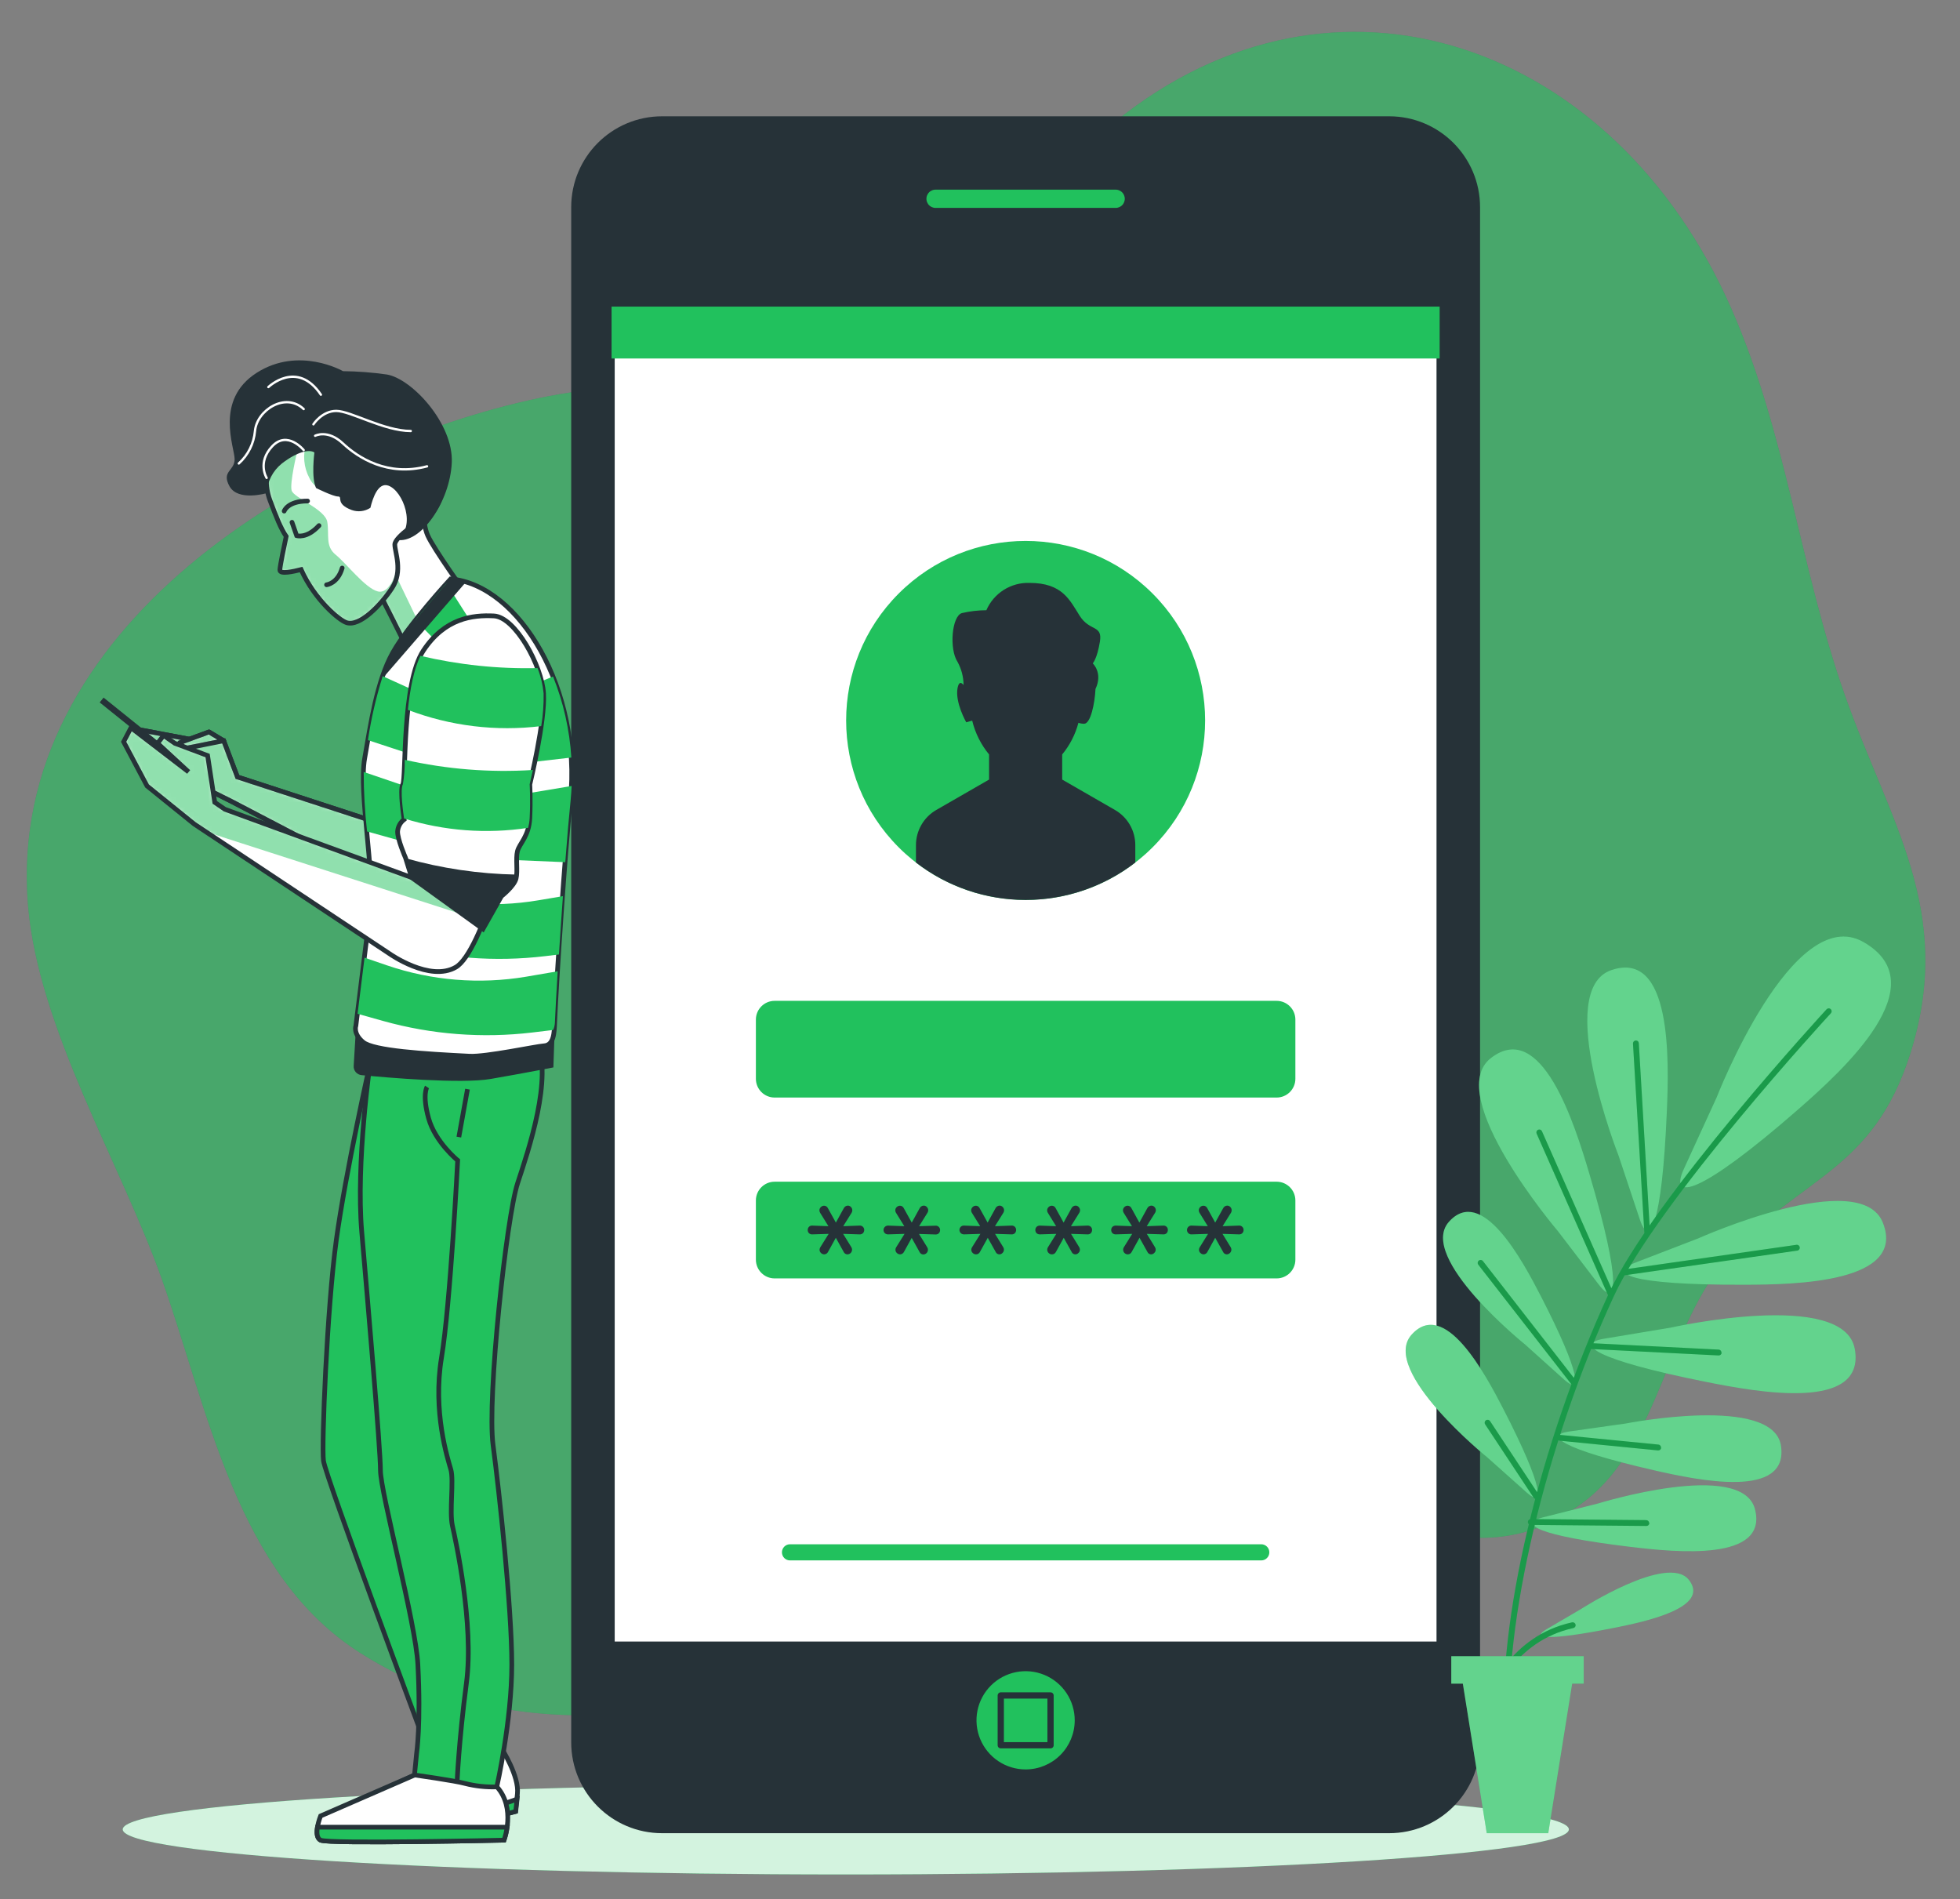 <svg width="419" height="406" viewBox="0 0 419 406" fill="none" xmlns="http://www.w3.org/2000/svg">
<rect x="0" y="0" width="419" height="406" fill="#808080" stroke="none"/>
<path d="M370.13 66C345.25 9.27 285.53 -12.09 238.41 26C220.01 40.86 208.53 64.51 186 74C164.86 82.9 138.08 80.28 115.22 85.1C66.54 95.3 1 134 6 193.63C8.19 219.75 25.81 248.76 34.52 273.2C44.52 301.32 50.52 336.5 76.99 353.31C122.37 382.17 177.11 358.58 217.99 335.31C239.99 322.8 252.1 315.11 275.79 319.4C297.72 323.4 317.47 337.4 338.9 320.79C354.99 308.32 356.32 283.05 369.83 268.21C385.05 251.49 400.48 250.28 408.39 225.15C417.98 194.66 403.85 175.61 394.3 148.37C384.75 121.13 381.85 92.69 370.13 66Z" fill="#008431"/>
<g opacity="0.7">
<path d="M370.13 66C345.25 9.27 285.53 -12.09 238.41 26C220.01 40.86 208.53 64.51 186 74C164.86 82.9 138.08 80.28 115.22 85.1C66.54 95.3 1 134 6 193.63C8.19 219.75 25.81 248.76 34.52 273.2C44.52 301.32 50.52 336.5 76.99 353.31C122.37 382.17 177.11 358.58 217.99 335.31C239.99 322.8 252.1 315.11 275.79 319.4C297.72 323.4 317.47 337.4 338.9 320.79C354.99 308.32 356.32 283.05 369.83 268.21C385.05 251.49 400.48 250.28 408.39 225.15C417.98 194.66 403.85 175.61 394.3 148.37C384.75 121.13 381.85 92.69 370.13 66Z" fill="white" fill-opacity="0.4"/>
</g>
<path d="M180.81 400.68C266.182 400.68 335.39 396.368 335.39 391.05C335.39 385.731 266.182 381.42 180.81 381.42C95.438 381.42 26.23 385.731 26.23 391.05C26.23 396.368 95.438 400.68 180.81 400.68Z" fill="#21C15D"/>
<path opacity="0.8" d="M180.81 400.68C266.182 400.68 335.39 396.368 335.39 391.05C335.39 385.731 266.182 381.42 180.81 381.42C95.438 381.42 26.23 385.731 26.23 391.05C26.23 396.368 95.438 400.68 180.81 400.68Z" fill="white"/>
<path d="M296.97 24.86H141.54C130.809 24.86 122.11 33.559 122.11 44.29V372.43C122.11 383.161 130.809 391.86 141.54 391.86H296.97C307.701 391.86 316.4 383.161 316.4 372.43V44.29C316.4 33.559 307.701 24.86 296.97 24.86Z" fill="#263238"/>
<path d="M307.76 65.16H130.74V351.56H307.76V65.16Z" fill="white" stroke="#263238" stroke-width="1.337" stroke-miterlimit="10"/>
<path d="M246.386 181.131C261.371 166.147 261.371 141.852 246.386 126.868C231.402 111.884 207.107 111.884 192.123 126.868C177.138 141.852 177.138 166.147 192.123 181.131C207.107 196.116 231.402 196.116 246.386 181.131Z" fill="#21C15D"/>
<path d="M269.63 333.55H168.89C168.663 333.551 168.438 333.508 168.228 333.422C168.019 333.336 167.828 333.209 167.667 333.05C167.506 332.89 167.379 332.7 167.292 332.49C167.205 332.281 167.16 332.057 167.16 331.83C167.158 331.602 167.202 331.377 167.289 331.166C167.375 330.956 167.503 330.765 167.663 330.604C167.824 330.443 168.016 330.315 168.226 330.229C168.437 330.142 168.662 330.099 168.89 330.1H269.63C269.856 330.1 270.081 330.145 270.29 330.232C270.5 330.319 270.69 330.446 270.849 330.607C271.009 330.768 271.136 330.959 271.222 331.169C271.307 331.378 271.351 331.603 271.35 331.83C271.35 332.286 271.168 332.724 270.846 333.046C270.523 333.369 270.086 333.55 269.63 333.55Z" fill="#21C15D"/>
<path d="M272.91 213.94H165.6C163.385 213.94 161.59 215.735 161.59 217.95V230.6C161.59 232.815 163.385 234.61 165.6 234.61H272.91C275.125 234.61 276.92 232.815 276.92 230.6V217.95C276.92 215.735 275.125 213.94 272.91 213.94Z" fill="#21C15D"/>
<path d="M272.91 252.6H165.6C163.385 252.6 161.59 254.395 161.59 256.61V269.26C161.59 271.475 163.385 273.27 165.6 273.27H272.91C275.125 273.27 276.92 271.475 276.92 269.26V256.61C276.92 254.395 275.125 252.6 272.91 252.6Z" fill="#21C15D"/>
<path d="M238.36 173.14L227.07 166.64V161.27C228.705 159.292 229.889 156.982 230.54 154.5C230.929 154.638 231.338 154.709 231.75 154.71C233.15 154.71 234.04 150.37 234.19 147.27C235.82 143.82 233.6 141.8 233.6 141.8C233.6 141.8 234.52 140.88 235.13 137.19C235.74 133.5 232.98 135.04 230.83 131.66C228.68 128.28 227.14 124.6 220.08 124.6C218.135 124.536 216.215 125.059 214.571 126.1C212.926 127.142 211.634 128.654 210.86 130.44C209.103 130.446 207.352 130.651 205.64 131.05C203.48 131.66 202.87 138.73 204.71 141.5C205.534 143.014 205.973 144.707 205.99 146.43C205.5 145.83 204.99 145.67 204.71 147.03C204.1 150.1 206.56 154.4 206.56 154.4L207.83 154.04C208.47 156.692 209.704 159.165 211.44 161.27V166.64L200.15 173.14C198.832 173.901 197.736 174.996 196.975 176.314C196.213 177.632 195.811 179.128 195.81 180.65V184.37C202.525 189.557 210.77 192.371 219.255 192.371C227.74 192.371 235.985 189.557 242.7 184.37V180.65C242.701 179.127 242.3 177.631 241.538 176.312C240.776 174.994 239.68 173.9 238.36 173.14Z" fill="#263238"/>
<path d="M176.2 268.13C175.941 268.126 175.693 268.022 175.51 267.84C175.411 267.752 175.333 267.644 175.279 267.523C175.226 267.403 175.199 267.272 175.2 267.14C175.203 266.96 175.255 266.783 175.35 266.63L177.15 263.75L173.64 263.86C173.507 263.868 173.375 263.849 173.251 263.802C173.127 263.755 173.014 263.683 172.92 263.59C172.757 263.407 172.667 263.17 172.667 262.925C172.667 262.68 172.757 262.443 172.92 262.26C173.012 262.163 173.124 262.088 173.248 262.04C173.373 261.991 173.506 261.971 173.64 261.98L177.1 262.11L175.32 259.24C175.223 259.084 175.171 258.904 175.17 258.72C175.169 258.588 175.196 258.457 175.249 258.337C175.303 258.216 175.381 258.108 175.48 258.02C175.663 257.838 175.911 257.734 176.17 257.73C176.34 257.731 176.507 257.781 176.65 257.873C176.793 257.965 176.908 258.096 176.98 258.25L178.69 261.34L180.38 258.27C180.46 258.106 180.583 257.967 180.737 257.869C180.89 257.77 181.067 257.715 181.25 257.71C181.376 257.711 181.501 257.738 181.616 257.789C181.732 257.841 181.835 257.916 181.92 258.01C182.103 258.2 182.204 258.456 182.2 258.72C182.199 258.892 182.154 259.061 182.07 259.21L180.26 262.11L183.77 261.98C183.903 261.971 184.036 261.991 184.161 262.04C184.285 262.088 184.398 262.163 184.49 262.26C184.66 262.437 184.754 262.674 184.75 262.92C184.749 263.168 184.656 263.407 184.49 263.59C184.395 263.683 184.283 263.755 184.159 263.802C184.034 263.849 183.902 263.868 183.77 263.86L180.24 263.75L182 266.6C182.098 266.759 182.15 266.943 182.15 267.13C182.15 267.395 182.044 267.65 181.857 267.837C181.669 268.025 181.415 268.13 181.15 268.13C180.978 268.128 180.811 268.075 180.669 267.979C180.527 267.883 180.416 267.748 180.35 267.59L178.68 264.59L177.02 267.59C176.946 267.747 176.83 267.88 176.686 267.976C176.541 268.071 176.373 268.124 176.2 268.13Z" fill="#263238"/>
<path d="M192.42 268.13C192.161 268.126 191.914 268.022 191.73 267.84C191.632 267.752 191.553 267.644 191.5 267.523C191.446 267.403 191.419 267.272 191.42 267.14C191.423 266.96 191.475 266.783 191.57 266.63L193.37 263.75L189.87 263.86C189.736 263.866 189.603 263.845 189.478 263.799C189.352 263.753 189.237 263.681 189.14 263.59C189.007 263.453 188.919 263.279 188.886 263.091C188.853 262.904 188.878 262.71 188.957 262.536C189.036 262.363 189.165 262.217 189.328 262.118C189.491 262.018 189.679 261.97 189.87 261.98L193.32 262.11L191.54 259.24C191.443 259.084 191.391 258.904 191.39 258.72C191.389 258.588 191.416 258.457 191.47 258.337C191.523 258.216 191.602 258.108 191.7 258.02C191.884 257.838 192.131 257.734 192.39 257.73C192.56 257.731 192.727 257.781 192.87 257.873C193.014 257.965 193.128 258.096 193.2 258.25L194.91 261.34L196.6 258.27C196.68 258.106 196.804 257.967 196.957 257.869C197.11 257.77 197.288 257.715 197.47 257.71C197.597 257.709 197.722 257.736 197.837 257.788C197.953 257.839 198.056 257.915 198.14 258.01C198.233 258.103 198.306 258.214 198.356 258.336C198.405 258.458 198.431 258.588 198.43 258.72C198.426 258.893 198.378 259.061 198.29 259.21L196.48 262.11L200 262C200.132 261.991 200.264 262.012 200.386 262.06C200.509 262.108 200.62 262.184 200.71 262.28C200.88 262.457 200.974 262.694 200.97 262.94C200.969 263.188 200.877 263.427 200.71 263.61C200.618 263.703 200.507 263.775 200.384 263.822C200.262 263.868 200.131 263.888 200 263.88L196.46 263.77L198.22 266.62C198.319 266.779 198.371 266.963 198.37 267.15C198.37 267.415 198.265 267.67 198.077 267.857C197.89 268.045 197.635 268.15 197.37 268.15C197.198 268.148 197.031 268.095 196.889 267.999C196.747 267.903 196.636 267.768 196.57 267.61L194.9 264.61L193.24 267.61C193.164 267.763 193.047 267.892 192.902 267.984C192.758 268.076 192.591 268.126 192.42 268.13Z" fill="#263238"/>
<path d="M208.65 268.13C208.388 268.129 208.136 268.025 207.95 267.84C207.852 267.752 207.773 267.644 207.72 267.523C207.666 267.403 207.639 267.272 207.64 267.14C207.643 266.96 207.695 266.783 207.79 266.63L209.59 263.75L206.09 263.86C205.901 263.867 205.715 263.819 205.554 263.72C205.394 263.621 205.266 263.477 205.188 263.305C205.109 263.133 205.084 262.942 205.115 262.756C205.145 262.57 205.231 262.397 205.36 262.26C205.454 262.164 205.568 262.089 205.694 262.04C205.82 261.992 205.955 261.972 206.09 261.98L209.54 262.11L207.76 259.24C207.663 259.084 207.611 258.904 207.61 258.72C207.613 258.589 207.642 258.459 207.695 258.339C207.748 258.219 207.825 258.111 207.92 258.02C208.106 257.835 208.358 257.731 208.62 257.73C208.789 257.733 208.953 257.783 209.095 257.875C209.236 257.967 209.349 258.097 209.42 258.25L211.13 261.34L212.82 258.27C212.9 258.106 213.024 257.967 213.177 257.869C213.33 257.77 213.508 257.715 213.69 257.71C213.817 257.709 213.942 257.736 214.057 257.788C214.173 257.839 214.276 257.915 214.36 258.01C214.453 258.103 214.526 258.214 214.576 258.336C214.625 258.458 214.651 258.588 214.65 258.72C214.646 258.893 214.598 259.061 214.51 259.21L212.7 262.11L216.22 261.98C216.349 261.967 216.48 261.982 216.603 262.024C216.726 262.066 216.839 262.133 216.934 262.222C217.029 262.311 217.103 262.42 217.153 262.54C217.202 262.661 217.225 262.79 217.22 262.92C217.222 263.167 217.133 263.405 216.97 263.59C216.876 263.683 216.763 263.755 216.639 263.802C216.515 263.849 216.382 263.868 216.25 263.86L212.72 263.75L214.47 266.6C214.569 266.759 214.621 266.943 214.62 267.13C214.617 267.261 214.588 267.391 214.535 267.511C214.481 267.631 214.405 267.739 214.31 267.83C214.223 267.924 214.118 267.998 214.001 268.05C213.884 268.102 213.758 268.129 213.63 268.13C213.46 268.127 213.294 268.074 213.154 267.978C213.014 267.882 212.904 267.747 212.84 267.59L211.16 264.59L209.5 267.59C209.425 267.752 209.305 267.889 209.154 267.985C209.004 268.081 208.829 268.131 208.65 268.13Z" fill="#263238"/>
<path d="M224.87 268.13C224.607 268.129 224.356 268.025 224.17 267.84C223.981 267.655 223.874 267.404 223.87 267.14C223.867 266.96 223.915 266.783 224.01 266.63L225.81 263.75L222.31 263.86C222.176 263.866 222.043 263.845 221.917 263.799C221.792 263.753 221.677 263.681 221.58 263.59C221.417 263.407 221.327 263.17 221.327 262.925C221.327 262.68 221.417 262.443 221.58 262.26C221.676 262.167 221.791 262.094 221.916 262.046C222.042 261.998 222.176 261.975 222.31 261.98L225.77 262.11L224 259.24C223.903 259.084 223.851 258.904 223.85 258.72C223.853 258.589 223.882 258.459 223.935 258.339C223.988 258.219 224.065 258.111 224.16 258.02C224.346 257.835 224.597 257.731 224.86 257.73C225.03 257.731 225.197 257.781 225.34 257.873C225.484 257.965 225.598 258.096 225.67 258.25L227.37 261.34L229.06 258.27C229.14 258.106 229.263 257.967 229.417 257.869C229.57 257.77 229.748 257.715 229.93 257.71C230.056 257.709 230.182 257.736 230.297 257.788C230.413 257.839 230.516 257.915 230.6 258.01C230.693 258.103 230.766 258.214 230.816 258.336C230.865 258.458 230.891 258.588 230.89 258.72C230.886 258.893 230.838 259.061 230.75 259.21L228.94 262.11L232.46 261.98C232.589 261.967 232.72 261.982 232.843 262.024C232.966 262.066 233.079 262.133 233.174 262.222C233.269 262.311 233.343 262.42 233.392 262.54C233.442 262.661 233.465 262.79 233.46 262.92C233.462 263.167 233.373 263.405 233.21 263.59C233.116 263.683 233.003 263.755 232.879 263.802C232.755 263.849 232.622 263.868 232.49 263.86L228.96 263.75L230.71 266.6C230.808 266.759 230.86 266.943 230.86 267.13C230.861 267.262 230.834 267.393 230.78 267.513C230.727 267.634 230.648 267.742 230.55 267.83C230.463 267.924 230.358 267.998 230.241 268.05C230.124 268.102 229.998 268.129 229.87 268.13C229.7 268.127 229.534 268.074 229.394 267.978C229.253 267.882 229.144 267.747 229.08 267.59L227.4 264.59L225.74 267.59C225.664 267.755 225.54 267.894 225.386 267.99C225.231 268.086 225.052 268.135 224.87 268.13Z" fill="#263238"/>
<path d="M241.09 268.13C240.828 268.129 240.576 268.025 240.39 267.84C240.235 267.683 240.136 267.479 240.109 267.26C240.082 267.042 240.128 266.82 240.24 266.63L242.03 263.75L238.53 263.86C238.396 263.866 238.263 263.845 238.138 263.799C238.012 263.753 237.897 263.681 237.8 263.59C237.637 263.407 237.547 263.17 237.547 262.925C237.547 262.68 237.637 262.443 237.8 262.26C237.897 262.167 238.011 262.094 238.137 262.046C238.262 261.998 238.396 261.975 238.53 261.98L241.99 262.11L240.21 259.24C240.113 259.084 240.061 258.904 240.06 258.72C240.064 258.456 240.172 258.205 240.36 258.02C240.546 257.835 240.798 257.731 241.06 257.73C241.23 257.731 241.397 257.781 241.54 257.873C241.684 257.965 241.798 258.096 241.87 258.25L243.57 261.34L245.26 258.27C245.34 258.106 245.464 257.967 245.617 257.869C245.77 257.77 245.948 257.715 246.13 257.71C246.258 257.709 246.385 257.736 246.502 257.787C246.619 257.839 246.724 257.915 246.81 258.01C246.994 258.2 247.094 258.456 247.09 258.72C247.086 258.893 247.038 259.061 246.95 259.21L245.14 262.11L248.66 261.98C248.789 261.967 248.92 261.982 249.043 262.024C249.166 262.066 249.279 262.133 249.374 262.222C249.469 262.311 249.543 262.42 249.593 262.54C249.642 262.661 249.665 262.79 249.66 262.92C249.662 263.167 249.573 263.405 249.41 263.59C249.316 263.683 249.203 263.755 249.079 263.802C248.955 263.849 248.822 263.868 248.69 263.86L245.16 263.75L246.91 266.6C247.009 266.759 247.061 266.943 247.06 267.13C247.061 267.262 247.034 267.393 246.98 267.513C246.927 267.634 246.848 267.742 246.75 267.83C246.663 267.924 246.558 267.998 246.441 268.05C246.324 268.102 246.198 268.129 246.07 268.13C245.9 268.127 245.735 268.074 245.594 267.978C245.454 267.882 245.345 267.747 245.28 267.59L243.6 264.59L241.94 267.59C241.865 267.752 241.745 267.889 241.594 267.985C241.444 268.081 241.269 268.131 241.09 268.13Z" fill="#263238"/>
<path d="M257.31 268.13C257.051 268.126 256.804 268.022 256.62 267.84C256.522 267.752 256.443 267.644 256.39 267.523C256.336 267.403 256.309 267.272 256.31 267.14C256.313 266.96 256.365 266.783 256.46 266.63L258.25 263.75L254.75 263.86C254.621 263.87 254.492 263.853 254.37 263.81C254.249 263.767 254.137 263.699 254.043 263.61C253.949 263.522 253.874 263.415 253.824 263.296C253.773 263.177 253.748 263.049 253.75 262.92C253.749 262.798 253.773 262.676 253.819 262.563C253.866 262.45 253.934 262.347 254.02 262.26C254.112 262.163 254.224 262.088 254.349 262.04C254.473 261.991 254.607 261.971 254.74 261.98L258.2 262.11L256.42 259.24C256.323 259.084 256.271 258.904 256.27 258.72C256.274 258.456 256.382 258.205 256.57 258.02C256.756 257.835 257.008 257.731 257.27 257.73C257.44 257.731 257.607 257.781 257.75 257.873C257.894 257.965 258.008 258.096 258.08 258.25L259.78 261.34L261.48 258.27C261.559 258.108 261.681 257.97 261.833 257.871C261.984 257.773 262.16 257.717 262.34 257.71C262.468 257.709 262.595 257.736 262.712 257.787C262.829 257.839 262.934 257.915 263.02 258.01C263.204 258.2 263.304 258.456 263.3 258.72C263.3 258.892 263.255 259.061 263.17 259.21L261.36 262.11L264.87 261.98C265.003 261.971 265.137 261.991 265.261 262.04C265.386 262.088 265.498 262.163 265.59 262.26C265.761 262.437 265.854 262.674 265.85 262.92C265.849 263.168 265.757 263.407 265.59 263.59C265.496 263.683 265.383 263.755 265.259 263.802C265.135 263.849 265.002 263.868 264.87 263.86L261.34 263.75L263.09 266.6C263.189 266.759 263.241 266.943 263.24 267.13C263.236 267.394 263.129 267.645 262.94 267.83C262.758 268.016 262.51 268.124 262.25 268.13C262.08 268.127 261.915 268.074 261.774 267.978C261.634 267.882 261.525 267.747 261.46 267.59L259.78 264.59L258.12 267.59C258.048 267.746 257.934 267.879 257.791 267.974C257.648 268.07 257.482 268.124 257.31 268.13Z" fill="#263238"/>
<g style="mix-blend-mode:multiply">
<path d="M307.76 65.54H130.74V76.63H307.76V65.54Z" fill="#21C15D"/>
</g>
<path d="M238.5 45.11H200C199.305 45.11 198.639 44.834 198.147 44.343C197.656 43.851 197.38 43.185 197.38 42.49C197.38 41.795 197.656 41.129 198.147 40.637C198.639 40.146 199.305 39.87 200 39.87H238.5C239.195 39.87 239.861 40.146 240.353 40.637C240.844 41.129 241.12 41.795 241.12 42.49C241.12 43.185 240.844 43.851 240.353 44.343C239.861 44.834 239.195 45.11 238.5 45.11Z" fill="#21C15D" stroke="#263238" stroke-width="1.337" stroke-linecap="round" stroke-linejoin="round"/>
<path d="M229.75 367.74C229.752 365.662 229.138 363.631 227.985 361.903C226.832 360.174 225.192 358.827 223.273 358.031C221.354 357.235 219.242 357.026 217.204 357.431C215.166 357.836 213.294 358.836 211.825 360.305C210.356 361.774 209.356 363.646 208.951 365.684C208.546 367.722 208.755 369.834 209.551 371.753C210.347 373.672 211.694 375.312 213.423 376.465C215.151 377.618 217.182 378.232 219.26 378.23C222.041 378.227 224.708 377.121 226.675 375.155C228.641 373.188 229.747 370.521 229.75 367.74Z" fill="#21C15D"/>
<path d="M224.58 362.42H213.94V373.06H224.58V362.42Z" fill="#21C15D" stroke="#263238" stroke-width="1.337" stroke-linecap="round" stroke-linejoin="round"/>
<path d="M346 247C346 247 332.06 211.58 344.47 207.37C357.39 202.98 356.82 226.37 356.32 237.77C355.27 262.13 352.58 266.66 350.57 260.71L346 247ZM341.81 274.63C345.64 279.63 346.72 274.45 339.81 251.06C336.57 240.06 329.53 217.81 318.73 226.16C308.36 234.16 333.04 263.16 333.04 263.16L341.81 274.63ZM334.41 294.93C338.06 298.17 338.13 294.08 329.46 277.19C325.39 269.28 316.78 253.27 309.73 261.19C302.96 268.83 326.03 287.4 326.03 287.4L334.41 294.93ZM326.41 319.07C330.06 322.32 330.13 318.22 321.46 301.34C317.39 293.43 308.78 277.41 301.73 285.34C295 293 318 311.57 318 311.57L326.41 319.07ZM349.51 269.93C343.67 272.21 348.31 274.69 372.7 274.62C384.14 274.62 407.5 274.1 402.52 261.39C397.75 249.18 363.01 264.73 363.01 264.73L349.51 269.93ZM342.86 286.17C336.68 287.24 340.74 290.6 364.66 295.38C375.87 297.63 398.86 301.78 396.51 288.38C394.26 275.46 357.12 283.8 357.12 283.8L342.86 286.17ZM335.42 306C330.16 306.76 333.52 309.69 353.63 314.29C363.06 316.45 382.41 320.5 380.73 309.07C379.13 298.07 347.53 304.29 347.53 304.29L335.42 306ZM329.77 324.37C324.62 325.68 328.27 328.24 348.77 330.68C358.37 331.82 378.04 333.8 375.17 322.61C372.4 311.87 341.64 321.38 341.64 321.38L329.77 324.37ZM359.91 250C356.91 256.72 363.14 255.7 384.32 237.22C394.24 228.55 414.14 210.41 398.38 201.38C383.25 192.7 366.98 234.58 366.98 234.58L359.91 250ZM330.55 348.3C327.38 350.15 330.49 350.87 345.03 347.97C351.85 346.62 365.72 343.62 361.03 337.7C356.49 332 337.89 344 337.89 344L330.55 348.3Z" fill="#21C15D"/>
<path opacity="0.3" d="M346 247C346 247 332.06 211.58 344.47 207.37C357.39 202.98 356.82 226.37 356.32 237.77C355.27 262.13 352.58 266.66 350.57 260.71L346 247ZM341.81 274.63C345.64 279.63 346.72 274.45 339.81 251.06C336.57 240.06 329.53 217.81 318.73 226.16C308.36 234.16 333.04 263.16 333.04 263.16L341.81 274.63ZM334.41 294.93C338.06 298.17 338.13 294.08 329.46 277.19C325.39 269.28 316.78 253.27 309.73 261.19C302.96 268.83 326.03 287.4 326.03 287.4L334.41 294.93ZM326.41 319.07C330.06 322.32 330.13 318.22 321.46 301.34C317.39 293.43 308.78 277.41 301.73 285.34C295 293 318 311.57 318 311.57L326.41 319.07ZM349.51 269.93C343.67 272.21 348.31 274.69 372.7 274.62C384.14 274.62 407.5 274.1 402.52 261.39C397.75 249.18 363.01 264.73 363.01 264.73L349.51 269.93ZM342.86 286.17C336.68 287.24 340.74 290.6 364.66 295.38C375.87 297.63 398.86 301.78 396.51 288.38C394.26 275.46 357.12 283.8 357.12 283.8L342.86 286.17ZM335.42 306C330.16 306.76 333.52 309.69 353.63 314.29C363.06 316.45 382.41 320.5 380.73 309.07C379.13 298.07 347.53 304.29 347.53 304.29L335.42 306ZM329.77 324.37C324.62 325.68 328.27 328.24 348.77 330.68C358.37 331.82 378.04 333.8 375.17 322.61C372.4 311.87 341.64 321.38 341.64 321.38L329.77 324.37ZM359.91 250C356.91 256.72 363.14 255.7 384.32 237.22C394.24 228.55 414.14 210.41 398.38 201.38C383.25 192.7 366.98 234.58 366.98 234.58L359.91 250ZM330.55 348.3C327.38 350.15 330.49 350.87 345.03 347.97C351.85 346.62 365.72 343.62 361.03 337.7C356.49 332 337.89 344 337.89 344L330.55 348.3Z" fill="white"/>
<path d="M352.15 263.49L349.72 223.06L352.15 263.49ZM344.46 276.83L329.1 242.06L344.46 276.83ZM384.1 266.72L347.29 272L384.1 266.72ZM336.5 295.57L316.57 270L336.5 295.57ZM340 287.73L367.46 289.11L340 287.73ZM333.5 307.34L354.5 309.42L333.5 307.34ZM328.43 319.8L318 304.11L328.43 319.8ZM327.23 325.34L351.92 325.57L327.23 325.34ZM322.23 371.66C322.396 371.647 322.549 371.57 322.658 371.444C322.767 371.319 322.821 371.156 322.81 370.99C321.24 347.41 330.36 308.79 344.99 277.09C354.34 256.83 390.99 217.01 391.38 216.61C391.498 216.492 391.564 216.332 391.564 216.165C391.564 215.998 391.498 215.838 391.38 215.72C391.323 215.662 391.254 215.616 391.179 215.584C391.103 215.553 391.022 215.537 390.94 215.537C390.858 215.537 390.777 215.553 390.702 215.584C390.626 215.616 390.558 215.662 390.5 215.72C390.13 216.12 353.33 256.09 343.9 276.53C329 309 320 346.92 321.6 371.07C321.613 371.229 321.684 371.378 321.801 371.487C321.917 371.596 322.071 371.658 322.23 371.66ZM352.14 264.11C352.306 264.1 352.46 264.025 352.571 263.901C352.681 263.778 352.738 263.616 352.73 263.45L350.34 223C350.336 222.918 350.316 222.837 350.281 222.763C350.245 222.688 350.196 222.621 350.134 222.566C350.073 222.512 350.001 222.469 349.923 222.443C349.845 222.416 349.762 222.405 349.68 222.41C349.515 222.42 349.36 222.495 349.25 222.619C349.139 222.742 349.082 222.905 349.09 223.07L351.52 263.5C351.528 263.659 351.597 263.809 351.712 263.919C351.828 264.029 351.981 264.09 352.14 264.09V264.11ZM344.68 277.4C344.83 277.332 344.947 277.208 345.007 277.055C345.067 276.902 345.064 276.731 345 276.58L329.63 241.81C329.564 241.659 329.44 241.54 329.287 241.48C329.133 241.42 328.961 241.424 328.81 241.49C328.659 241.556 328.54 241.68 328.48 241.834C328.42 241.988 328.424 242.159 328.49 242.31L343.85 277.08C343.898 277.192 343.978 277.287 344.079 277.354C344.18 277.422 344.299 277.458 344.42 277.46C344.524 277.465 344.627 277.445 344.72 277.4H344.68ZM347.34 272.6L384.13 267.34C384.219 267.338 384.307 267.318 384.387 267.28C384.467 267.242 384.538 267.187 384.596 267.119C384.654 267.052 384.697 266.973 384.722 266.888C384.747 266.802 384.753 266.713 384.741 266.625C384.729 266.537 384.699 266.452 384.652 266.377C384.605 266.301 384.542 266.237 384.468 266.187C384.395 266.138 384.311 266.104 384.224 266.089C384.136 266.074 384.046 266.078 383.96 266.1L347.17 271.36C347.006 271.371 346.852 271.446 346.744 271.57C346.635 271.694 346.58 271.856 346.59 272.02C346.601 272.184 346.676 272.338 346.8 272.447C346.924 272.556 347.086 272.611 347.25 272.6H347.34ZM336.85 296.07C336.981 295.967 337.066 295.818 337.086 295.653C337.107 295.488 337.062 295.322 336.96 295.19L317.02 269.57C316.918 269.437 316.768 269.351 316.602 269.329C316.436 269.308 316.268 269.353 316.135 269.455C316.003 269.557 315.916 269.708 315.894 269.874C315.873 270.04 315.918 270.207 316.02 270.34L336 296C336.058 296.075 336.132 296.135 336.217 296.177C336.302 296.218 336.396 296.24 336.49 296.24C336.639 296.233 336.781 296.172 336.89 296.07H336.85ZM368.01 289.14C368.016 288.975 367.956 288.814 367.843 288.692C367.731 288.57 367.576 288.498 367.41 288.49L340 287.1C339.846 287.111 339.701 287.177 339.593 287.288C339.485 287.398 339.422 287.544 339.414 287.698C339.407 287.853 339.456 288.004 339.553 288.124C339.65 288.244 339.788 288.325 339.94 288.35L367.4 289.74C367.566 289.745 367.727 289.686 367.848 289.573C367.97 289.461 368.042 289.305 368.05 289.14H368.01ZM355.08 309.48C355.09 309.398 355.083 309.314 355.06 309.235C355.037 309.155 354.998 309.081 354.946 309.017C354.894 308.953 354.829 308.899 354.756 308.86C354.683 308.821 354.603 308.798 354.52 308.79L333.52 306.72C333.439 306.712 333.356 306.72 333.278 306.743C333.2 306.767 333.127 306.806 333.063 306.858C333 306.91 332.948 306.974 332.91 307.047C332.871 307.119 332.848 307.198 332.84 307.28C332.826 307.444 332.877 307.607 332.982 307.734C333.086 307.861 333.237 307.942 333.4 307.96L354.4 310.04H354.46C354.622 310.051 354.781 309.999 354.904 309.894C355.027 309.79 355.105 309.641 355.12 309.48H355.08ZM328.73 320.32C328.869 320.228 328.966 320.085 329 319.922C329.033 319.759 329.001 319.589 328.91 319.45L318.53 303.76C318.435 303.625 318.292 303.532 318.129 303.5C317.967 303.468 317.799 303.501 317.66 303.59C317.521 303.682 317.424 303.825 317.391 303.988C317.357 304.151 317.389 304.321 317.48 304.46L327.86 320.15C327.92 320.236 327.999 320.306 328.091 320.355C328.183 320.404 328.286 320.429 328.39 320.43C328.526 320.437 328.66 320.399 328.77 320.32H328.73ZM352.55 325.57C352.548 325.405 352.482 325.248 352.366 325.131C352.251 325.014 352.095 324.945 351.93 324.94L327.24 324.71C327.076 324.71 326.918 324.775 326.802 324.892C326.686 325.008 326.62 325.166 326.62 325.33C326.618 325.413 326.632 325.495 326.662 325.572C326.692 325.649 326.737 325.719 326.795 325.778C326.853 325.837 326.922 325.883 326.999 325.915C327.075 325.946 327.158 325.961 327.24 325.96L351.93 326.19C352.015 326.194 352.099 326.181 352.178 326.152C352.257 326.123 352.33 326.078 352.392 326.02C352.453 325.962 352.503 325.892 352.537 325.815C352.571 325.738 352.589 325.655 352.59 325.57H352.55ZM319.42 362.49C319.47 362.38 323.68 350.78 336.34 348.01C336.503 347.974 336.645 347.875 336.735 347.734C336.825 347.594 336.856 347.423 336.82 347.26C336.78 347.1 336.679 346.962 336.54 346.875C336.4 346.787 336.232 346.757 336.07 346.79C322.72 349.71 318.29 361.96 318.24 362.08C318.189 362.238 318.201 362.41 318.273 362.559C318.346 362.708 318.474 362.823 318.63 362.88H318.83C318.963 362.892 319.096 362.86 319.21 362.79C319.323 362.719 319.411 362.614 319.46 362.49H319.42ZM322.23 371.66C322.396 371.647 322.549 371.57 322.658 371.444C322.767 371.319 322.821 371.156 322.81 370.99C321.24 347.41 330.36 308.79 344.99 277.09C354.34 256.83 390.99 217.01 391.38 216.61C391.498 216.492 391.564 216.332 391.564 216.165C391.564 215.998 391.498 215.838 391.38 215.72C391.323 215.662 391.254 215.616 391.179 215.584C391.103 215.553 391.022 215.537 390.94 215.537C390.858 215.537 390.777 215.553 390.702 215.584C390.626 215.616 390.558 215.662 390.5 215.72C390.13 216.12 353.33 256.09 343.9 276.53C329 309 320 346.92 321.6 371.07C321.613 371.229 321.684 371.378 321.801 371.487C321.917 371.596 322.071 371.658 322.23 371.66ZM352.14 264.11C352.306 264.1 352.46 264.025 352.571 263.901C352.681 263.778 352.738 263.616 352.73 263.45L350.34 223C350.336 222.918 350.316 222.837 350.281 222.763C350.245 222.688 350.196 222.621 350.134 222.566C350.073 222.512 350.001 222.469 349.923 222.443C349.845 222.416 349.762 222.405 349.68 222.41C349.515 222.42 349.36 222.495 349.25 222.619C349.139 222.742 349.082 222.905 349.09 223.07L351.52 263.5C351.528 263.659 351.597 263.809 351.712 263.919C351.828 264.029 351.981 264.09 352.14 264.09V264.11ZM344.68 277.4C344.83 277.332 344.947 277.208 345.007 277.055C345.067 276.902 345.064 276.731 345 276.58L329.63 241.81C329.564 241.659 329.44 241.54 329.287 241.48C329.133 241.42 328.961 241.424 328.81 241.49C328.659 241.556 328.54 241.68 328.48 241.834C328.42 241.988 328.424 242.159 328.49 242.31L343.85 277.08C343.898 277.192 343.978 277.287 344.079 277.354C344.18 277.422 344.299 277.458 344.42 277.46C344.524 277.465 344.627 277.445 344.72 277.4H344.68ZM347.34 272.6L384.13 267.34C384.219 267.338 384.307 267.318 384.387 267.28C384.467 267.242 384.538 267.187 384.596 267.119C384.654 267.052 384.697 266.973 384.722 266.888C384.747 266.802 384.753 266.713 384.741 266.625C384.729 266.537 384.699 266.452 384.652 266.377C384.605 266.301 384.542 266.237 384.468 266.187C384.395 266.138 384.311 266.104 384.224 266.089C384.136 266.074 384.046 266.078 383.96 266.1L347.17 271.36C347.006 271.371 346.852 271.446 346.744 271.57C346.635 271.694 346.58 271.856 346.59 272.02C346.601 272.184 346.676 272.338 346.8 272.447C346.924 272.556 347.086 272.611 347.25 272.6H347.34ZM336.85 296.07C336.981 295.967 337.066 295.818 337.086 295.653C337.107 295.488 337.062 295.322 336.96 295.19L317.02 269.57C316.97 269.504 316.907 269.449 316.835 269.408C316.763 269.367 316.684 269.34 316.602 269.329C316.519 269.319 316.436 269.324 316.356 269.346C316.276 269.367 316.201 269.404 316.135 269.455C316.07 269.506 316.015 269.569 315.973 269.64C315.932 269.712 315.905 269.792 315.894 269.874C315.884 269.956 315.889 270.039 315.911 270.119C315.933 270.199 315.97 270.274 316.02 270.34L336 296C336.058 296.075 336.132 296.135 336.217 296.177C336.302 296.218 336.396 296.24 336.49 296.24C336.639 296.233 336.781 296.172 336.89 296.07H336.85ZM368.01 289.14C368.016 288.975 367.956 288.814 367.843 288.692C367.731 288.57 367.576 288.498 367.41 288.49L340 287.1C339.846 287.111 339.701 287.177 339.593 287.288C339.485 287.398 339.422 287.544 339.414 287.698C339.407 287.853 339.456 288.004 339.553 288.124C339.65 288.244 339.788 288.325 339.94 288.35L367.4 289.74C367.566 289.745 367.727 289.686 367.848 289.573C367.97 289.461 368.042 289.305 368.05 289.14H368.01ZM355.08 309.48C355.09 309.398 355.083 309.314 355.06 309.235C355.037 309.155 354.998 309.081 354.946 309.017C354.894 308.953 354.829 308.899 354.756 308.86C354.683 308.821 354.603 308.798 354.52 308.79L333.52 306.72C333.439 306.712 333.356 306.72 333.278 306.743C333.2 306.767 333.127 306.806 333.063 306.858C333 306.91 332.948 306.974 332.91 307.047C332.871 307.119 332.848 307.198 332.84 307.28C332.826 307.444 332.877 307.607 332.982 307.734C333.086 307.861 333.237 307.942 333.4 307.96L354.4 310.04H354.46C354.622 310.051 354.781 309.999 354.904 309.894C355.027 309.79 355.105 309.641 355.12 309.48H355.08ZM328.73 320.32C328.869 320.228 328.966 320.085 329 319.922C329.033 319.759 329.001 319.589 328.91 319.45L318.53 303.76C318.435 303.625 318.292 303.532 318.129 303.5C317.967 303.468 317.799 303.501 317.66 303.59C317.521 303.682 317.424 303.825 317.391 303.988C317.357 304.151 317.389 304.321 317.48 304.46L327.86 320.15C327.92 320.236 327.999 320.306 328.091 320.355C328.183 320.404 328.286 320.429 328.39 320.43C328.526 320.437 328.66 320.399 328.77 320.32H328.73ZM352.55 325.57C352.548 325.405 352.482 325.248 352.366 325.131C352.251 325.014 352.095 324.945 351.93 324.94L327.24 324.71C327.076 324.71 326.918 324.775 326.802 324.892C326.686 325.008 326.62 325.166 326.62 325.33C326.618 325.413 326.632 325.495 326.662 325.572C326.692 325.649 326.737 325.719 326.795 325.778C326.853 325.837 326.922 325.883 326.999 325.915C327.075 325.946 327.158 325.961 327.24 325.96L351.93 326.19C352.015 326.194 352.099 326.181 352.178 326.152C352.257 326.123 352.33 326.078 352.392 326.02C352.453 325.962 352.503 325.892 352.537 325.815C352.571 325.738 352.589 325.655 352.59 325.57H352.55ZM319.42 362.49C319.47 362.38 323.68 350.78 336.34 348.01C336.503 347.974 336.645 347.875 336.735 347.734C336.825 347.594 336.856 347.423 336.82 347.26C336.78 347.1 336.679 346.962 336.54 346.875C336.4 346.787 336.232 346.757 336.07 346.79C322.72 349.71 318.29 361.96 318.24 362.08C318.189 362.238 318.201 362.41 318.273 362.559C318.346 362.708 318.474 362.823 318.63 362.88H318.83C318.963 362.892 319.096 362.86 319.21 362.79C319.323 362.719 319.411 362.614 319.46 362.49H319.42Z" fill="#21C15D"/>
<path opacity="0.2" d="M352.15 263.49L349.72 223.06L352.15 263.49ZM344.46 276.83L329.1 242.06L344.46 276.83ZM384.1 266.72L347.29 272L384.1 266.72ZM336.5 295.57L316.57 270L336.5 295.57ZM340 287.73L367.46 289.11L340 287.73ZM333.5 307.34L354.5 309.42L333.5 307.34ZM328.43 319.8L318 304.11L328.43 319.8ZM327.23 325.34L351.92 325.57L327.23 325.34ZM322.23 371.66C322.396 371.647 322.549 371.57 322.658 371.444C322.767 371.319 322.821 371.156 322.81 370.99C321.24 347.41 330.36 308.79 344.99 277.09C354.34 256.83 390.99 217.01 391.38 216.61C391.498 216.492 391.564 216.332 391.564 216.165C391.564 215.998 391.498 215.838 391.38 215.72C391.323 215.662 391.254 215.616 391.179 215.584C391.103 215.553 391.022 215.537 390.94 215.537C390.858 215.537 390.777 215.553 390.702 215.584C390.626 215.616 390.558 215.662 390.5 215.72C390.13 216.12 353.33 256.09 343.9 276.53C329 309 320 346.92 321.6 371.07C321.613 371.229 321.684 371.378 321.801 371.487C321.917 371.596 322.071 371.658 322.23 371.66ZM352.14 264.11C352.306 264.1 352.46 264.025 352.571 263.901C352.681 263.778 352.738 263.616 352.73 263.45L350.34 223C350.336 222.918 350.316 222.837 350.281 222.763C350.245 222.688 350.196 222.621 350.134 222.566C350.073 222.512 350.001 222.469 349.923 222.443C349.845 222.416 349.762 222.405 349.68 222.41C349.515 222.42 349.36 222.495 349.25 222.619C349.139 222.742 349.082 222.905 349.09 223.07L351.52 263.5C351.528 263.659 351.597 263.809 351.712 263.919C351.828 264.029 351.981 264.09 352.14 264.09V264.11ZM344.68 277.4C344.83 277.332 344.947 277.208 345.007 277.055C345.067 276.902 345.064 276.731 345 276.58L329.63 241.81C329.564 241.659 329.44 241.54 329.287 241.48C329.133 241.42 328.961 241.424 328.81 241.49C328.659 241.556 328.54 241.68 328.48 241.834C328.42 241.988 328.424 242.159 328.49 242.31L343.85 277.08C343.898 277.192 343.978 277.287 344.079 277.354C344.18 277.422 344.299 277.458 344.42 277.46C344.524 277.465 344.627 277.445 344.72 277.4H344.68ZM347.34 272.6L384.13 267.34C384.219 267.338 384.307 267.318 384.387 267.28C384.467 267.242 384.538 267.187 384.596 267.119C384.654 267.052 384.697 266.973 384.722 266.888C384.747 266.802 384.753 266.713 384.741 266.625C384.729 266.537 384.699 266.452 384.652 266.377C384.605 266.301 384.542 266.237 384.468 266.187C384.395 266.138 384.311 266.104 384.224 266.089C384.136 266.074 384.046 266.078 383.96 266.1L347.17 271.36C347.006 271.371 346.852 271.446 346.744 271.57C346.635 271.694 346.58 271.856 346.59 272.02C346.601 272.184 346.676 272.338 346.8 272.447C346.924 272.556 347.086 272.611 347.25 272.6H347.34ZM336.85 296.07C336.981 295.967 337.066 295.818 337.086 295.653C337.107 295.488 337.062 295.322 336.96 295.19L317.02 269.57C316.918 269.437 316.768 269.351 316.602 269.329C316.436 269.308 316.268 269.353 316.135 269.455C316.003 269.557 315.916 269.708 315.894 269.874C315.873 270.04 315.918 270.207 316.02 270.34L336 296C336.058 296.075 336.132 296.135 336.217 296.177C336.302 296.218 336.396 296.24 336.49 296.24C336.639 296.233 336.781 296.172 336.89 296.07H336.85ZM368.01 289.14C368.016 288.975 367.956 288.814 367.843 288.692C367.731 288.57 367.576 288.498 367.41 288.49L340 287.1C339.846 287.111 339.701 287.177 339.593 287.288C339.485 287.398 339.422 287.544 339.414 287.698C339.407 287.853 339.456 288.004 339.553 288.124C339.65 288.244 339.788 288.325 339.94 288.35L367.4 289.74C367.566 289.745 367.727 289.686 367.848 289.573C367.97 289.461 368.042 289.305 368.05 289.14H368.01ZM355.08 309.48C355.09 309.398 355.083 309.314 355.06 309.235C355.037 309.155 354.998 309.081 354.946 309.017C354.894 308.953 354.829 308.899 354.756 308.86C354.683 308.821 354.603 308.798 354.52 308.79L333.52 306.72C333.439 306.712 333.356 306.72 333.278 306.743C333.2 306.767 333.127 306.806 333.063 306.858C333 306.91 332.948 306.974 332.91 307.047C332.871 307.119 332.848 307.198 332.84 307.28C332.826 307.444 332.877 307.607 332.982 307.734C333.086 307.861 333.237 307.942 333.4 307.96L354.4 310.04H354.46C354.622 310.051 354.781 309.999 354.904 309.894C355.027 309.79 355.105 309.641 355.12 309.48H355.08ZM328.73 320.32C328.869 320.228 328.966 320.085 329 319.922C329.033 319.759 329.001 319.589 328.91 319.45L318.53 303.76C318.435 303.625 318.292 303.532 318.129 303.5C317.967 303.468 317.799 303.501 317.66 303.59C317.521 303.682 317.424 303.825 317.391 303.988C317.357 304.151 317.389 304.321 317.48 304.46L327.86 320.15C327.92 320.236 327.999 320.306 328.091 320.355C328.183 320.404 328.286 320.429 328.39 320.43C328.526 320.437 328.66 320.399 328.77 320.32H328.73ZM352.55 325.57C352.548 325.405 352.482 325.248 352.366 325.131C352.251 325.014 352.095 324.945 351.93 324.94L327.24 324.71C327.076 324.71 326.918 324.775 326.802 324.892C326.686 325.008 326.62 325.166 326.62 325.33C326.618 325.413 326.632 325.495 326.662 325.572C326.692 325.649 326.737 325.719 326.795 325.778C326.853 325.837 326.922 325.883 326.999 325.915C327.075 325.946 327.158 325.961 327.24 325.96L351.93 326.19C352.015 326.194 352.099 326.181 352.178 326.152C352.257 326.123 352.33 326.078 352.392 326.02C352.453 325.962 352.503 325.892 352.537 325.815C352.571 325.738 352.589 325.655 352.59 325.57H352.55ZM319.42 362.49C319.47 362.38 323.68 350.78 336.34 348.01C336.503 347.974 336.645 347.875 336.735 347.734C336.825 347.594 336.856 347.423 336.82 347.26C336.78 347.1 336.679 346.962 336.54 346.875C336.4 346.787 336.232 346.757 336.07 346.79C322.72 349.71 318.29 361.96 318.24 362.08C318.189 362.238 318.201 362.41 318.273 362.559C318.346 362.708 318.474 362.823 318.63 362.88H318.83C318.963 362.892 319.096 362.86 319.21 362.79C319.323 362.719 319.411 362.614 319.46 362.49H319.42ZM322.23 371.66C322.396 371.647 322.549 371.57 322.658 371.444C322.767 371.319 322.821 371.156 322.81 370.99C321.24 347.41 330.36 308.79 344.99 277.09C354.34 256.83 390.99 217.01 391.38 216.61C391.498 216.492 391.564 216.332 391.564 216.165C391.564 215.998 391.498 215.838 391.38 215.72C391.323 215.662 391.254 215.616 391.179 215.584C391.103 215.553 391.022 215.537 390.94 215.537C390.858 215.537 390.777 215.553 390.702 215.584C390.626 215.616 390.558 215.662 390.5 215.72C390.13 216.12 353.33 256.09 343.9 276.53C329 309 320 346.92 321.6 371.07C321.613 371.229 321.684 371.378 321.801 371.487C321.917 371.596 322.071 371.658 322.23 371.66ZM352.14 264.11C352.306 264.1 352.46 264.025 352.571 263.901C352.681 263.778 352.738 263.616 352.73 263.45L350.34 223C350.336 222.918 350.316 222.837 350.281 222.763C350.245 222.688 350.196 222.621 350.134 222.566C350.073 222.512 350.001 222.469 349.923 222.443C349.845 222.416 349.762 222.405 349.68 222.41C349.515 222.42 349.36 222.495 349.25 222.619C349.139 222.742 349.082 222.905 349.09 223.07L351.52 263.5C351.528 263.659 351.597 263.809 351.712 263.919C351.828 264.029 351.981 264.09 352.14 264.09V264.11ZM344.68 277.4C344.83 277.332 344.947 277.208 345.007 277.055C345.067 276.902 345.064 276.731 345 276.58L329.63 241.81C329.564 241.659 329.44 241.54 329.287 241.48C329.133 241.42 328.961 241.424 328.81 241.49C328.659 241.556 328.54 241.68 328.48 241.834C328.42 241.988 328.424 242.159 328.49 242.31L343.85 277.08C343.898 277.192 343.978 277.287 344.079 277.354C344.18 277.422 344.299 277.458 344.42 277.46C344.524 277.465 344.627 277.445 344.72 277.4H344.68ZM347.34 272.6L384.13 267.34C384.219 267.338 384.307 267.318 384.387 267.28C384.467 267.242 384.538 267.187 384.596 267.119C384.654 267.052 384.697 266.973 384.722 266.888C384.747 266.802 384.753 266.713 384.741 266.625C384.729 266.537 384.699 266.452 384.652 266.377C384.605 266.301 384.542 266.237 384.468 266.187C384.395 266.138 384.311 266.104 384.224 266.089C384.136 266.074 384.046 266.078 383.96 266.1L347.17 271.36C347.006 271.371 346.852 271.446 346.744 271.57C346.635 271.694 346.58 271.856 346.59 272.02C346.601 272.184 346.676 272.338 346.8 272.447C346.924 272.556 347.086 272.611 347.25 272.6H347.34ZM336.85 296.07C336.981 295.967 337.066 295.818 337.086 295.653C337.107 295.488 337.062 295.322 336.96 295.19L317.02 269.57C316.97 269.504 316.907 269.449 316.835 269.408C316.763 269.367 316.684 269.34 316.602 269.329C316.519 269.319 316.436 269.324 316.356 269.346C316.276 269.367 316.201 269.404 316.135 269.455C316.07 269.506 316.015 269.569 315.973 269.64C315.932 269.712 315.905 269.792 315.894 269.874C315.884 269.956 315.889 270.039 315.911 270.119C315.933 270.199 315.97 270.274 316.02 270.34L336 296C336.058 296.075 336.132 296.135 336.217 296.177C336.302 296.218 336.396 296.24 336.49 296.24C336.639 296.233 336.781 296.172 336.89 296.07H336.85ZM368.01 289.14C368.016 288.975 367.956 288.814 367.843 288.692C367.731 288.57 367.576 288.498 367.41 288.49L340 287.1C339.846 287.111 339.701 287.177 339.593 287.288C339.485 287.398 339.422 287.544 339.414 287.698C339.407 287.853 339.456 288.004 339.553 288.124C339.65 288.244 339.788 288.325 339.94 288.35L367.4 289.74C367.566 289.745 367.727 289.686 367.848 289.573C367.97 289.461 368.042 289.305 368.05 289.14H368.01ZM355.08 309.48C355.09 309.398 355.083 309.314 355.06 309.235C355.037 309.155 354.998 309.081 354.946 309.017C354.894 308.953 354.829 308.899 354.756 308.86C354.683 308.821 354.603 308.798 354.52 308.79L333.52 306.72C333.439 306.712 333.356 306.72 333.278 306.743C333.2 306.767 333.127 306.806 333.063 306.858C333 306.91 332.948 306.974 332.91 307.047C332.871 307.119 332.848 307.198 332.84 307.28C332.826 307.444 332.877 307.607 332.982 307.734C333.086 307.861 333.237 307.942 333.4 307.96L354.4 310.04H354.46C354.622 310.051 354.781 309.999 354.904 309.894C355.027 309.79 355.105 309.641 355.12 309.48H355.08ZM328.73 320.32C328.869 320.228 328.966 320.085 329 319.922C329.033 319.759 329.001 319.589 328.91 319.45L318.53 303.76C318.435 303.625 318.292 303.532 318.129 303.5C317.967 303.468 317.799 303.501 317.66 303.59C317.521 303.682 317.424 303.825 317.391 303.988C317.357 304.151 317.389 304.321 317.48 304.46L327.86 320.15C327.92 320.236 327.999 320.306 328.091 320.355C328.183 320.404 328.286 320.429 328.39 320.43C328.526 320.437 328.66 320.399 328.77 320.32H328.73ZM352.55 325.57C352.548 325.405 352.482 325.248 352.366 325.131C352.251 325.014 352.095 324.945 351.93 324.94L327.24 324.71C327.076 324.71 326.918 324.775 326.802 324.892C326.686 325.008 326.62 325.166 326.62 325.33C326.618 325.413 326.632 325.495 326.662 325.572C326.692 325.649 326.737 325.719 326.795 325.778C326.853 325.837 326.922 325.883 326.999 325.915C327.075 325.946 327.158 325.961 327.24 325.96L351.93 326.19C352.015 326.194 352.099 326.181 352.178 326.152C352.257 326.123 352.33 326.078 352.392 326.02C352.453 325.962 352.503 325.892 352.537 325.815C352.571 325.738 352.589 325.655 352.59 325.57H352.55ZM319.42 362.49C319.47 362.38 323.68 350.78 336.34 348.01C336.503 347.974 336.645 347.875 336.735 347.734C336.825 347.594 336.856 347.423 336.82 347.26C336.78 347.1 336.679 346.962 336.54 346.875C336.4 346.787 336.232 346.757 336.07 346.79C322.72 349.71 318.29 361.96 318.24 362.08C318.189 362.238 318.201 362.41 318.273 362.559C318.346 362.708 318.474 362.823 318.63 362.88H318.83C318.963 362.892 319.096 362.86 319.21 362.79C319.323 362.719 319.411 362.614 319.46 362.49H319.42Z" fill="black"/>
<path d="M338.56 354.03H310.25V359.89H312.72L317.83 391.86H330.98L336.09 359.89H338.56V354.03Z" fill="#21C15D"/>
<path opacity="0.3" d="M338.56 354.03H310.25V359.89H312.72L317.83 391.86H330.98L336.09 359.89H338.56V354.03Z" fill="white"/>
<path d="M83.68 176.83L50.75 166.08L47.82 158.34L41.13 158.13L28.99 155.83L30.45 158.34L45.73 169.43L49.5 171.31L83.94 189.3L83.68 176.83Z" fill="white" stroke="#263238" stroke-width="1.004" stroke-miterlimit="10"/>
<path d="M47.82 158.34L44.68 156.46L38.41 158.76L39.45 160.01L47.82 158.34Z" fill="white" stroke="#263238" stroke-width="1.004" stroke-linejoin="round"/>
<path d="M83.68 176.83L50.75 166.08L47.82 158.34L41.13 158.13L28.99 155.83L30.45 158.34L45.73 169.43L49.5 171.31L83.94 189.3L83.68 176.83Z" fill="white"/>
<mask id="mask0_281_19255" style="mask-type:luminance" maskUnits="userSpaceOnUse" x="28" y="155" width="56" height="35">
<path d="M83.68 176.83L50.75 166.08L47.82 158.34L41.13 158.13L28.99 155.83L30.45 158.34L45.73 169.43L49.5 171.31L83.94 189.3L83.68 176.83Z" fill="white"/>
</mask>
<g mask="url(#mask0_281_19255)">
<path opacity="0.5" d="M83.68 176.83L50.75 166.08L47.82 158.34L41.13 158.13L28.99 155.83L30.45 158.34L45.73 169.43L49.5 171.31L83.94 189.3L83.68 176.83Z" fill="#21C15D" stroke="#263238" stroke-width="1.004" stroke-miterlimit="10"/>
</g>
<path d="M83.68 176.83L50.75 166.08L47.82 158.34L41.13 158.13L28.99 155.83L30.45 158.34L45.73 169.43L49.5 171.31L83.94 189.3L83.68 176.83Z" stroke="#263238" stroke-width="1.004" stroke-miterlimit="10"/>
<path d="M47.82 158.34L44.68 156.46L38.41 158.76L39.45 160.01L47.82 158.34Z" fill="white"/>
<mask id="mask1_281_19255" style="mask-type:luminance" maskUnits="userSpaceOnUse" x="38" y="156" width="10" height="5">
<path d="M47.82 158.34L44.68 156.46L38.41 158.76L39.45 160.01L47.82 158.34Z" fill="white"/>
</mask>
<g mask="url(#mask1_281_19255)">
<path opacity="0.5" d="M47.82 158.34L44.68 156.46L38.41 158.76L39.45 160.01L47.82 158.34Z" fill="#21C15D" stroke="#263238" stroke-width="1.004" stroke-linejoin="round"/>
</g>
<path d="M47.82 158.34L44.68 156.46L38.41 158.76L39.45 160.01L47.82 158.34Z" stroke="#263238" stroke-width="1.004" stroke-linejoin="round"/>
<path d="M90.67 107.06C90.67 107.06 90.16 111.56 91.43 114.45C92.7 117.34 99.75 127.13 99.75 127.13L86.59 137.68C86.59 137.68 81.13 126.68 80.09 124.9C79.05 123.12 77.8 115.46 81.19 109.97C84.58 104.48 89.46 103 90.67 107.06Z" fill="white"/>
<mask id="mask2_281_19255" style="mask-type:luminance" maskUnits="userSpaceOnUse" x="78" y="104" width="22" height="34">
<path d="M90.67 107.06C90.67 107.06 90.16 111.56 91.43 114.45C92.7 117.34 99.75 127.13 99.75 127.13L86.59 137.68C86.59 137.68 81.13 126.68 80.09 124.9C79.05 123.12 77.8 115.46 81.19 109.97C84.58 104.48 89.46 103 90.67 107.06Z" fill="white"/>
</mask>
<g mask="url(#mask2_281_19255)">
<g style="mix-blend-mode:multiply" opacity="0.5">
<path d="M83.91 121.52L89.62 133.36L86.58 137.69L80.84 127.44L83.91 121.52Z" fill="#21C15D"/>
</g>
</g>
<path d="M90.67 107.06C90.67 107.06 90.16 111.56 91.43 114.45C92.7 117.34 99.75 127.13 99.75 127.13L86.59 137.68C86.59 137.68 81.13 126.68 80.09 124.9C79.05 123.12 77.8 115.46 81.19 109.97C84.58 104.48 89.46 103 90.67 107.06Z" stroke="#263238" stroke-width="1.004" stroke-miterlimit="10"/>
<path d="M94.75 98.82C93.94 93.82 88.21 83.65 79.12 84.04C73.22 84.3 70.46 85.49 67.9 86.94C65.813 88.169 63.868 89.625 62.1 91.28C57.66 96.61 56.1 98.07 56.96 102.15C56.889 103.777 57.144 105.402 57.71 106.93C59.07 110.56 60 112.93 61.18 114.66C60.82 116.35 59.88 120.81 59.83 121.83C59.78 122.85 62.83 122.14 64.37 121.75C67.23 128.15 72.47 132.59 74.1 133.1C76.94 133.99 81.43 129.32 83.81 125.7C86.19 122.08 84.39 118.01 84.4 116.39C84.41 114.77 89.75 111.21 91.73 110.08C93.71 108.95 95.55 103.81 94.75 98.82Z" fill="white"/>
<mask id="mask3_281_19255" style="mask-type:luminance" maskUnits="userSpaceOnUse" x="56" y="84" width="39" height="50">
<path d="M94.75 98.82C93.94 93.82 88.21 83.65 79.12 84.04C73.22 84.3 70.46 85.49 67.9 86.94C65.813 88.169 63.868 89.625 62.1 91.28C57.66 96.61 56.1 98.07 56.96 102.15C56.889 103.777 57.144 105.402 57.71 106.93C59.07 110.56 60 112.93 61.18 114.66C60.82 116.35 59.88 120.81 59.83 121.83C59.78 122.85 62.83 122.14 64.37 121.75C67.23 128.15 72.47 132.59 74.1 133.1C76.94 133.99 81.43 129.32 83.81 125.7C86.19 122.08 84.39 118.01 84.4 116.39C84.41 114.77 89.75 111.21 91.73 110.08C93.71 108.95 95.55 103.81 94.75 98.82Z" fill="white"/>
</mask>
<g mask="url(#mask3_281_19255)">
<g style="mix-blend-mode:multiply" opacity="0.5">
<path d="M56.999 102.15C56.929 103.777 57.184 105.402 57.749 106.93C59.109 110.56 60.039 112.93 61.219 114.66C60.859 116.35 59.919 120.81 59.87 121.83C59.819 122.85 62.87 122.14 64.409 121.75C67.269 128.15 72.51 132.59 74.139 133.1C76.98 133.99 81.469 129.32 83.85 125.7C84.444 124.796 84.83 123.771 84.98 122.7C84.85 122.23 84.76 121.94 84.76 121.94C84.76 121.94 83.419 127.09 80.76 126.42C78.1 125.75 74.029 120.42 71.76 118.58C69.49 116.74 70.419 114.32 69.969 111.58C69.519 108.84 62.8 106.43 62.349 104.86C61.9 103.29 63.469 96.79 63.469 96.79C63.469 96.79 66.019 93.39 65.469 94.79C65.081 96.004 64.94 97.284 65.055 98.553C65.17 99.822 65.539 101.056 66.139 102.18C66.561 103.067 67.23 103.814 68.065 104.33C68.901 104.846 69.868 105.11 70.85 105.09L73.29 93L68.139 88.74L62.139 91.24C57.66 96.61 56.13 98.07 56.999 102.15Z" fill="#21C15D"/>
</g>
</g>
<path d="M94.75 98.82C93.94 93.82 88.21 83.65 79.12 84.04C73.22 84.3 70.46 85.49 67.9 86.94C65.813 88.169 63.868 89.625 62.1 91.28C57.66 96.61 56.1 98.07 56.96 102.15C56.889 103.777 57.144 105.402 57.71 106.93C59.07 110.56 60 112.93 61.18 114.66C60.82 116.35 59.88 120.81 59.83 121.83C59.78 122.85 62.83 122.14 64.37 121.75C67.23 128.15 72.47 132.59 74.1 133.1C76.94 133.99 81.43 129.32 83.81 125.7C86.19 122.08 84.39 118.01 84.4 116.39C84.41 114.77 89.75 111.21 91.73 110.08C93.71 108.95 95.55 103.81 94.75 98.82Z" stroke="#263238" stroke-miterlimit="10"/>
<path d="M62.42 111.64L63.42 114.5C63.42 114.5 65.57 115.21 68.19 112.35" stroke="#263238" stroke-miterlimit="10" stroke-linecap="round"/>
<path d="M69.81 125C69.81 125 72.19 124.76 73.15 121.42" stroke="#263238" stroke-miterlimit="10" stroke-linecap="round"/>
<path d="M60.75 109.25C60.75 109.25 61.46 107.1 65.75 107.1" stroke="#263238" stroke-miterlimit="10" stroke-linecap="round"/>
<path d="M82.74 80.06C79.622 79.612 76.479 79.371 73.33 79.34C73.33 79.34 63.91 73.91 54.86 79.7C45.81 85.49 50.16 95.63 50.16 98.16C50.16 100.69 47.26 100.7 49.07 103.96C50.88 107.22 57 105.42 57 105.42C57.064 104.19 57.389 102.988 57.953 101.894C58.517 100.799 59.306 99.837 60.27 99.07C63.53 96.54 66.13 95.99 67.21 96.72C67.21 96.72 66.49 102.15 67.57 104.32C67.57 104.32 71.19 106.13 72.28 106.13C73.37 106.13 71.57 107.66 75.18 109.02C75.837 109.256 76.541 109.337 77.235 109.255C77.929 109.173 78.595 108.932 79.18 108.55C79.71 106.35 80.87 103.04 83.03 103.81C86.2 104.94 89.09 112.74 84.8 115.4C89.96 116.34 96.21 107.21 96.58 98.89C96.95 90.57 88.1 81 82.74 80.06Z" fill="#263238"/>
<path d="M67.37 93.15C67.37 93.15 70.03 91.72 73.29 94.78C76.55 97.84 82.89 101.93 91.29 99.68" stroke="white" stroke-width="0.5" stroke-linecap="round" stroke-linejoin="round"/>
<path d="M67 90.7C67 90.7 68.83 87.84 71.89 87.84C74.95 87.84 82.1 92.13 87.81 92.13" stroke="white" stroke-width="0.5" stroke-linecap="round" stroke-linejoin="round"/>
<path d="M64.92 96.21C64.92 96.21 61.45 91.93 58.19 95.4C54.93 98.87 57 102.15 57 102.15" stroke="white" stroke-width="0.5" stroke-linecap="round" stroke-linejoin="round"/>
<path d="M51.05 99.07C53.038 97.276 54.274 94.797 54.51 92.13C54.92 87.64 61.05 83.76 64.92 87.44" stroke="white" stroke-width="0.5" stroke-linecap="round" stroke-linejoin="round"/>
<path d="M57.37 82.74C57.37 82.74 63.5 76.82 68.6 84.37" stroke="white" stroke-width="0.5" stroke-linecap="round" stroke-linejoin="round"/>
<path d="M107.26 373.81C107.26 373.81 111.03 379.67 110.61 383.44L110.2 387.21C110.2 387.21 96.37 391 93.44 391C90.51 391 75 389.53 75 389.53L74.33 386.87C74.283 386.673 74.305 386.467 74.392 386.285C74.48 386.103 74.627 385.956 74.81 385.87L88.64 379.42L93 374.65L107.26 373.81Z" fill="white" stroke="#263238" stroke-width="1.004" stroke-miterlimit="10"/>
<path d="M95.54 388.05C99.29 388.34 106.41 386.05 110.54 384.59L110.25 387.21C110.25 387.21 96.37 391 93.44 391C90.51 391 75 389.53 75 389.53L74.52 387.63C77 387.64 90.58 387.67 95.54 388.05Z" fill="#21C15D" stroke="#263238" stroke-width="1.004" stroke-miterlimit="10"/>
<path d="M88.66 379.42L68.53 388.18C68.53 388.18 66.81 392.49 68.53 393.35C70.25 394.21 107.75 393.35 107.75 393.35C107.75 393.35 110.34 386.54 106.25 381.97C102.16 377.4 88.66 379.42 88.66 379.42Z" fill="white" stroke="#263238" stroke-width="1.004" stroke-miterlimit="10"/>
<path d="M107.75 393.35C107.75 393.35 70.25 394.21 68.53 393.35C67.7 392.93 67.67 391.72 67.86 390.57H108.41C108.277 391.515 108.056 392.446 107.75 393.35Z" fill="#21C15D" stroke="#263238" stroke-width="1.004" stroke-miterlimit="10"/>
<path d="M79.14 227.21C79.14 227.21 73.88 250.52 71.89 265.1C69.9 279.68 68.73 308.89 69.15 312.24C69.57 315.59 90.51 371.72 90.51 371.72L92.6 376.72L107.26 373.79C107.26 373.79 100.56 352.43 98.05 340.7C95.54 328.97 90.05 309.7 90.05 306.35C90.05 303 103.05 239.02 103.98 234.82C104.91 230.62 109.13 224.17 109.13 224.17L81.06 223.6L79.14 227.21Z" fill="#21C15D" stroke="#263238" stroke-width="1.004" stroke-miterlimit="10"/>
<path d="M79.14 227.21C79.14 227.21 76.06 248.5 77.33 263.3C78.6 278.1 81.33 309.61 81.33 314.3C81.33 318.99 88.9 347 89.33 355.8C90 368.51 89.06 374.8 89.06 374.8L88.61 379.41C88.61 379.41 97.44 380.67 99.37 381.22C101.599 381.794 103.9 382.043 106.2 381.96C106.2 381.96 109.41 367.83 109.41 355.79C109.41 343.75 106.74 318.97 105.41 308.93C104.08 298.89 108.27 260.16 110.65 252.93C113.03 245.7 118.23 230.39 114.73 222.57C111.23 214.75 79.14 227.21 79.14 227.21Z" fill="#21C15D" stroke="#263238" stroke-width="1.004" stroke-miterlimit="10"/>
<path d="M118.62 218.65L118.3 228.17C118.3 228.17 112.6 229.3 104.92 230.63C98.58 231.73 82.66 230.34 77.3 229.82C76.811 229.777 76.36 229.542 76.043 229.168C75.727 228.793 75.571 228.309 75.61 227.82L76.13 219.22L118.62 218.65Z" fill="#263238"/>
<path d="M96.34 123.75C96.34 123.75 87.34 133.48 83.95 139.53C80.56 145.58 79.22 154.85 77.95 162.15C76.68 169.45 80.12 186.59 79.15 194.46L76.08 219.25C76.08 219.25 75.42 220.93 77.63 222.77C79.84 224.61 90.63 225.28 100.38 225.77C103.94 225.95 114.57 223.66 116.31 223.55C118.41 223.42 118.48 220.75 118.57 218.65C118.99 208.78 120.77 182.47 121.94 171.01C124.35 147.64 111.16 125.08 96.34 123.75Z" fill="white" stroke="#263238" stroke-width="1.004" stroke-miterlimit="10"/>
<g style="mix-blend-mode:multiply">
<path d="M120.84 184.3C121.24 179.11 121.64 174.4 121.99 171.01C122.09 170.01 122.15 169.01 122.2 168.01L98.29 172.01L77.75 165.01C77.752 169.26 77.993 173.507 78.47 177.73L98.62 183.37L120.84 184.3Z" fill="#21C15D"/>
</g>
<g style="mix-blend-mode:multiply">
<path d="M95.45 124.73C94.09 126.24 91.39 129.31 88.82 132.57L104 148L109 146L95.45 124.73Z" fill="#21C15D"/>
</g>
<path d="M96.34 123.75C96.34 123.75 87.34 133.48 83.95 139.53C82.945 141.369 82.131 143.305 81.52 145.31L99.62 124.4C98.551 124.076 97.452 123.858 96.34 123.75Z" fill="#263238"/>
<g style="mix-blend-mode:multiply">
<path d="M78.65 158.21L98.29 164.67L122.14 161.93C121.766 155.988 120.446 150.145 118.23 144.62L99 152.33L81.81 144.54C80.404 149.008 79.348 153.578 78.65 158.21Z" fill="#21C15D"/>
</g>
<g style="mix-blend-mode:multiply">
<path d="M112.46 208.78C102.499 210.452 92.278 209.617 82.72 206.35L77.93 204.71L76.44 216.71L81.9 218.24C92.28 221.142 103.128 221.978 113.83 220.7L118.24 220.17C118.469 219.684 118.599 219.157 118.62 218.62C118.74 215.95 118.95 212.07 119.22 207.62L112.46 208.78Z" fill="#21C15D"/>
</g>
<g style="mix-blend-mode:multiply">
<path d="M115.13 192.44C105.168 194.119 94.945 193.28 85.39 190L79.29 187.91C79.441 190.089 79.411 192.276 79.2 194.45L78.49 200.22L84.57 201.92C94.945 204.825 105.791 205.664 116.49 204.39L119.49 204.03C119.74 200.03 120.03 195.77 120.34 191.56L115.13 192.44Z" fill="#21C15D"/>
</g>
<path d="M21.311 150.152L40.647 165.698L41.48 164.661L22.145 149.115L21.311 150.152Z" fill="#263238"/>
<path d="M105.65 134.54C105.65 134.54 112.74 139.37 112.9 150.78C112.97 155.78 112.45 160.45 111.3 168.64C110.15 176.83 103.01 203.5 97.45 206.74C91.89 209.98 83.26 203.86 83.26 203.86L41.52 176.15L31.43 168L26.43 158.56L28 155.56L40.31 165L33.68 158.87L34.98 157.22L37.38 158.89L44.38 161.51L45.91 171.51L48.07 172.99L88 187.58C88 187.58 87.5 166.09 87.87 161.98C88.24 157.87 88.75 147.54 93.15 140.05" fill="white"/>
<mask id="mask4_281_19255" style="mask-type:luminance" maskUnits="userSpaceOnUse" x="26" y="134" width="87" height="74">
<path d="M105.65 134.54C105.65 134.54 112.74 139.37 112.9 150.78C112.97 155.78 112.45 160.45 111.3 168.64C110.15 176.83 103.01 203.5 97.45 206.74C91.89 209.98 83.26 203.86 83.26 203.86L41.52 176.15L31.43 168L26.43 158.56L28 155.56L40.31 165L33.68 158.87L34.98 157.22L37.38 158.89L44.38 161.51L45.91 171.51L48.07 172.99L88 187.58C88 187.58 87.5 166.09 87.87 161.98C88.24 157.87 88.75 147.54 93.15 140.05" fill="white"/>
</mask>
<g mask="url(#mask4_281_19255)">
<g style="mix-blend-mode:multiply" opacity="0.5">
<path d="M87.72 171.34C87.72 178.76 87.97 187.58 87.97 187.58L48.08 173.05L45.92 171.57L44.39 161.57L37.39 158.95L35 157.25L33.7 158.9L40.31 165L28 155.56L26.51 158.51L31.51 167.95L41.6 176.15L44.14 177.84L99.29 195.61L87.72 171.34Z" fill="#21C15D"/>
</g>
</g>
<path d="M105.65 134.54C105.65 134.54 112.74 139.37 112.9 150.78C112.97 155.78 112.45 160.45 111.3 168.64C110.15 176.83 103.01 203.5 97.45 206.74C91.89 209.98 83.26 203.86 83.26 203.86L41.52 176.15L31.43 168L26.43 158.56L28 155.56L40.31 165L33.68 158.87L34.98 157.22L37.38 158.89L44.38 161.51L45.91 171.51L48.07 172.99L88 187.58C88 187.58 87.5 166.09 87.87 161.98C88.24 157.87 88.75 147.54 93.15 140.05" stroke="#263238" stroke-width="1.004" stroke-miterlimit="10"/>
<path d="M88 187.58L103.24 198.58L107.19 191.58C107.19 191.58 109.92 189.43 110.32 187.81C110.72 186.19 110.21 183.56 110.62 181.94C111.03 180.32 113.07 178.8 113.26 174.88C113.45 170.96 113.26 167.69 113.26 167.69C113.26 167.69 116.56 154.12 116.2 148.22C115.84 142.32 110.15 131.89 105.59 131.66C101.03 131.43 95.1 132.12 90.5 139.08C85.9 146.04 86.84 166.36 86.12 167.63C85.4 168.9 86.4 175.17 86.4 175.17C86 175.468 85.668 175.848 85.427 176.284C85.186 176.72 85.04 177.203 85 177.7C84.92 179.33 86.68 183.34 86.68 183.34L88 187.58Z" fill="white" stroke="#263238" stroke-width="1.004" stroke-miterlimit="10"/>
<g style="mix-blend-mode:multiply">
<path d="M86.52 162.41C86.551 164.155 86.421 165.899 86.13 167.62C85.49 168.76 86.22 173.91 86.38 174.96C94.951 177.622 104.015 178.306 112.89 176.96C113.08 176.264 113.194 175.55 113.23 174.83C113.43 170.92 113.23 167.64 113.23 167.64C113.23 167.64 113.52 166.43 113.92 164.59C104.729 165.174 95.502 164.44 86.52 162.41Z" fill="#21C15D"/>
</g>
<g style="mix-blend-mode:multiply">
<path d="M89.88 140.19C88.45 143.06 87.65 147.37 87.19 151.74C96.268 155.205 106.056 156.396 115.7 155.21C116.085 152.897 116.255 150.554 116.21 148.21C116.037 146.357 115.599 144.539 114.91 142.81C106.489 143.006 98.078 142.126 89.88 140.19Z" fill="#21C15D"/>
</g>
<path d="M86.68 183.45L87.97 187.58L103.21 198.58L107.16 191.58C107.16 191.58 109.89 189.43 110.29 187.81C110.361 187.528 110.405 187.24 110.42 186.95C102.389 186.811 94.409 185.635 86.68 183.45Z" fill="#263238"/>
<path d="M97.71 381.09C97.71 381.09 98.05 372.43 99.71 359.77C101.37 347.11 97.38 329.13 96.71 326.13C96.04 323.13 97.05 316.47 96.38 314.13C95.71 311.79 92.47 301.81 94.38 290.23C96.29 278.65 97.84 248.04 97.84 248.04C97.84 248.04 93.03 244.13 91.62 239.04C90.21 233.95 91.29 232.35 91.29 232.35" stroke="#263238" stroke-width="1.004" stroke-miterlimit="10"/>
<path d="M99.94 232.82L98.09 243.06" stroke="#263238" stroke-width="1.004" stroke-miterlimit="10"/>
</svg>
